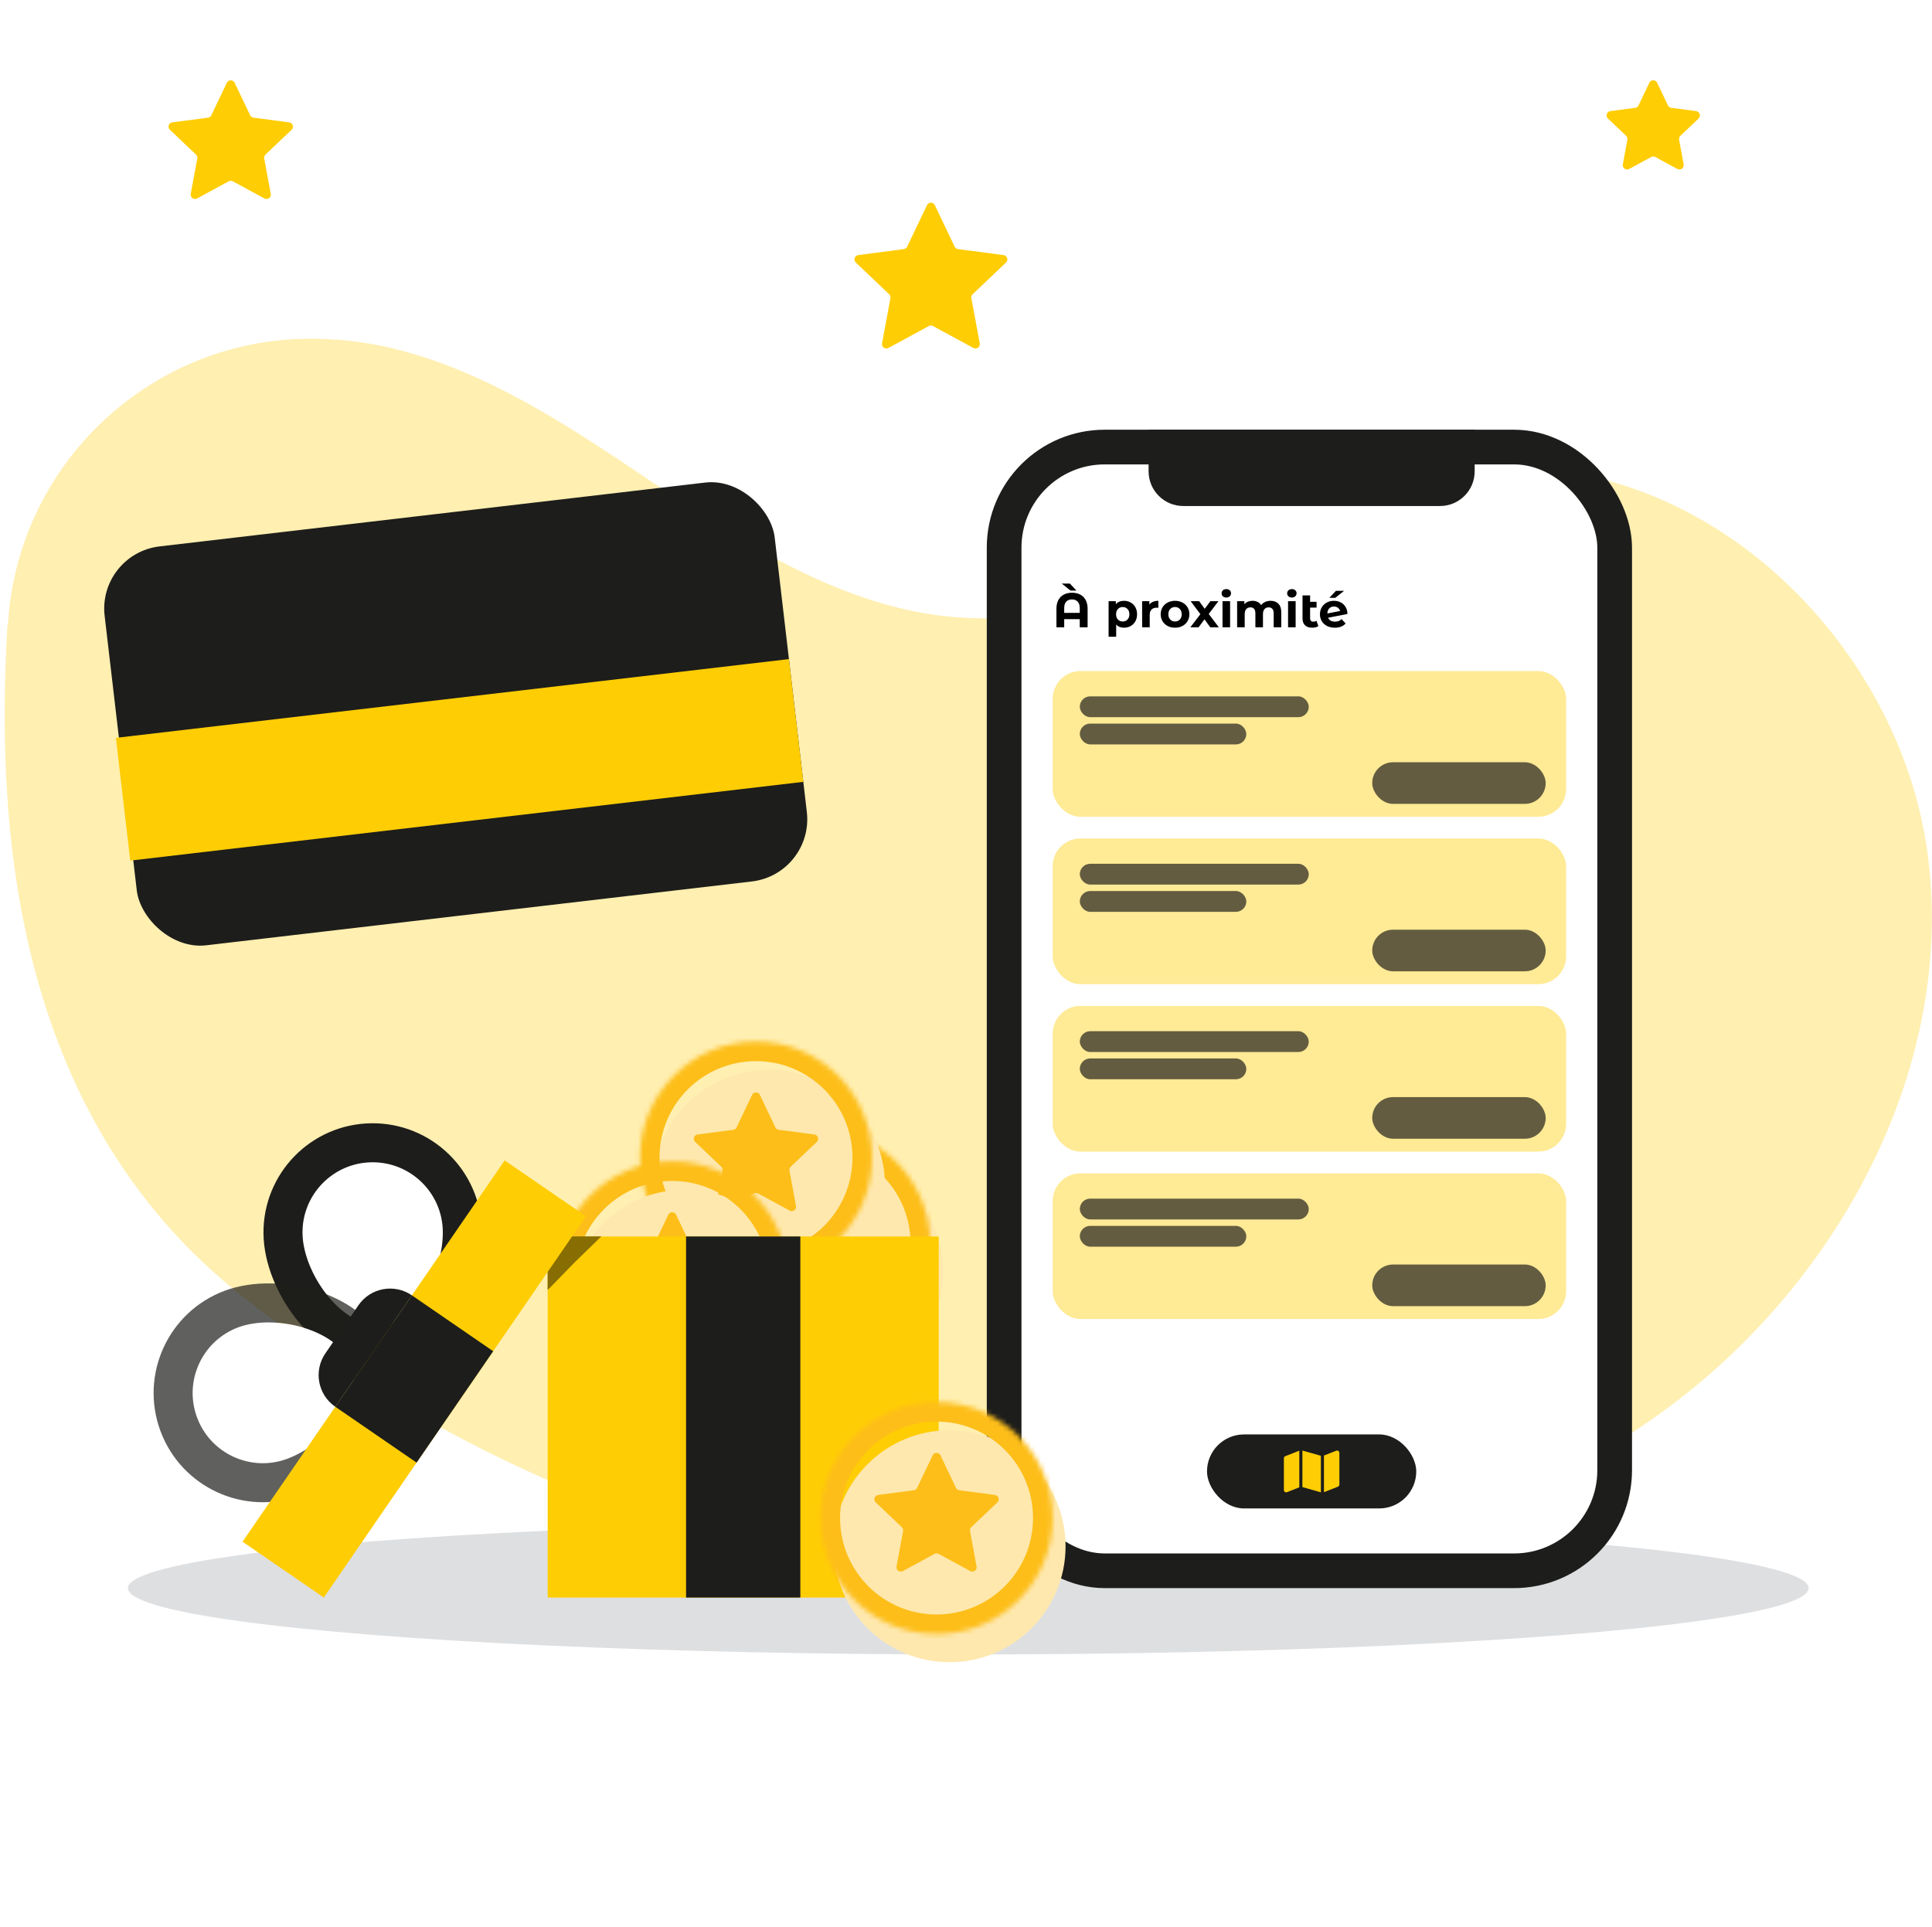 <svg width="401" height="400" viewBox="0 0 401 400" fill="none" xmlns="http://www.w3.org/2000/svg">
<g clip-path="url(#clip0_255_4382)">
<path d="M1.655 129.48C3.834 94.388 34.252 67.822 69.326 70.498C69.524 70.498 69.821 70.498 70.019 70.498C94.095 72.382 115.298 86.557 135.312 100.038C155.326 113.52 176.926 127.299 201.002 128.29C239.048 129.975 272.042 99.84 310.088 97.362C354.079 94.586 394.107 133.246 400.052 176.962C405.997 220.678 382.416 264.889 347.243 291.456C312.07 318.022 266.989 328.629 222.997 329.62C160.478 331.107 99.842 307.911 50.6 269.35C1.357 230.789 -0.723 168.338 1.556 129.579L1.655 129.48Z" fill="#FFCD04" fill-opacity="0.31"/>
<ellipse cx="200.969" cy="329.688" rx="174.416" ry="13.77" fill="#DEDFE1"/>
<g filter="url(#filter0_d_255_4382)">
<rect x="208.414" y="92.808" width="126.72" height="233.28" rx="20.88" fill="white" stroke="#1D1D1B" stroke-width="7.2"/>
<path d="M238.399 89.207H306.079V97.847C306.079 101.824 302.855 105.048 298.879 105.048H245.599C241.622 105.048 238.399 101.824 238.399 97.847V89.207Z" fill="#1D1D1B"/>
<rect x="218.494" y="139.312" width="106.56" height="30.24" rx="5.76" fill="#FFCD04" fill-opacity="0.42"/>
<rect x="224.121" y="144.559" width="47.52" height="4.32" rx="2.16" fill="#1D1D1B" fill-opacity="0.69"/>
<rect x="224.121" y="150.216" width="34.56" height="4.32" rx="2.16" fill="#1D1D1B" fill-opacity="0.69"/>
<rect x="284.816" y="158.242" width="36" height="8.64" rx="4.32" fill="#1D1D1B" fill-opacity="0.69"/>
<rect x="218.494" y="174.069" width="106.56" height="30.24" rx="5.76" fill="#FFCD04" fill-opacity="0.42"/>
<rect x="224.121" y="179.316" width="47.52" height="4.32" rx="2.16" fill="#1D1D1B" fill-opacity="0.69"/>
<rect x="224.121" y="184.973" width="34.56" height="4.32" rx="2.16" fill="#1D1D1B" fill-opacity="0.69"/>
<rect x="284.816" y="192.999" width="36" height="8.64" rx="4.32" fill="#1D1D1B" fill-opacity="0.69"/>
<rect x="218.494" y="208.826" width="106.56" height="30.24" rx="5.76" fill="#FFCD04" fill-opacity="0.42"/>
<rect x="224.121" y="214.073" width="47.52" height="4.32" rx="2.16" fill="#1D1D1B" fill-opacity="0.69"/>
<rect x="224.121" y="219.73" width="34.56" height="4.32" rx="2.16" fill="#1D1D1B" fill-opacity="0.69"/>
<rect x="284.816" y="227.756" width="36" height="8.64" rx="4.32" fill="#1D1D1B" fill-opacity="0.69"/>
<rect x="218.494" y="243.583" width="106.56" height="30.24" rx="5.76" fill="#FFCD04" fill-opacity="0.42"/>
<rect x="224.121" y="248.83" width="47.52" height="4.32" rx="2.16" fill="#1D1D1B" fill-opacity="0.69"/>
<rect x="224.121" y="254.487" width="34.56" height="4.32" rx="2.16" fill="#1D1D1B" fill-opacity="0.69"/>
<rect x="284.816" y="262.513" width="36" height="8.64" rx="4.32" fill="#1D1D1B" fill-opacity="0.69"/>
<rect x="250.523" y="297.782" width="43.431" height="15.363" rx="7.681" fill="#1D1D1B"/>
<path d="M222.506 123.05C223.158 123.05 223.726 123.178 224.21 123.433C224.694 123.689 225.07 124.065 225.339 124.562C225.608 125.06 225.742 125.661 225.742 126.367V130.227H224.109V128.534H220.883V130.227H219.271V126.367C219.271 125.661 219.405 125.06 219.674 124.562C219.943 124.065 220.319 123.689 220.803 123.433C221.287 123.178 221.854 123.05 222.506 123.05ZM224.109 127.224V126.216C224.109 125.631 223.964 125.191 223.676 124.895C223.387 124.593 222.993 124.441 222.496 124.441C221.992 124.441 221.596 124.593 221.307 124.895C221.024 125.191 220.883 125.631 220.883 126.216V127.224H224.109ZM220.369 121.145H222.063L223.424 122.597H222.194L220.369 121.145ZM233.303 124.724C233.807 124.724 234.264 124.841 234.674 125.077C235.09 125.305 235.416 125.631 235.652 126.054C235.887 126.471 236.004 126.958 236.004 127.516C236.004 128.074 235.887 128.564 235.652 128.988C235.416 129.404 235.09 129.73 234.674 129.965C234.264 130.194 233.807 130.308 233.303 130.308C232.611 130.308 232.066 130.09 231.67 129.653V132.183H230.097V124.804H231.599V125.429C231.989 124.959 232.557 124.724 233.303 124.724ZM233.031 129.018C233.434 129.018 233.763 128.883 234.019 128.615C234.281 128.339 234.412 127.973 234.412 127.516C234.412 127.059 234.281 126.696 234.019 126.427C233.763 126.152 233.434 126.014 233.031 126.014C232.628 126.014 232.295 126.152 232.033 126.427C231.777 126.696 231.65 127.059 231.65 127.516C231.65 127.973 231.777 128.339 232.033 128.615C232.295 128.883 232.628 129.018 233.031 129.018ZM238.559 125.52C238.747 125.258 238.999 125.06 239.315 124.925C239.638 124.791 240.007 124.724 240.424 124.724V126.175C240.249 126.162 240.131 126.155 240.071 126.155C239.621 126.155 239.268 126.283 239.013 126.538C238.757 126.787 238.63 127.163 238.63 127.667V130.227H237.057V124.804H238.559V125.52ZM243.89 130.308C243.319 130.308 242.805 130.19 242.348 129.955C241.898 129.713 241.545 129.381 241.289 128.957C241.034 128.534 240.906 128.053 240.906 127.516C240.906 126.978 241.034 126.498 241.289 126.074C241.545 125.651 241.898 125.322 242.348 125.087C242.805 124.845 243.319 124.724 243.89 124.724C244.461 124.724 244.972 124.845 245.422 125.087C245.872 125.322 246.225 125.651 246.481 126.074C246.736 126.498 246.864 126.978 246.864 127.516C246.864 128.053 246.736 128.534 246.481 128.957C246.225 129.381 245.872 129.713 245.422 129.955C244.972 130.19 244.461 130.308 243.89 130.308ZM243.89 129.018C244.293 129.018 244.622 128.883 244.878 128.615C245.14 128.339 245.271 127.973 245.271 127.516C245.271 127.059 245.14 126.696 244.878 126.427C244.622 126.152 244.293 126.014 243.89 126.014C243.487 126.014 243.154 126.152 242.892 126.427C242.63 126.696 242.499 127.059 242.499 127.516C242.499 127.973 242.63 128.339 242.892 128.615C243.154 128.883 243.487 129.018 243.89 129.018ZM251.195 130.227L250.005 128.564L248.775 130.227H247.062L249.148 127.496L247.132 124.804H248.896L250.046 126.387L251.225 124.804H252.898L250.882 127.455L252.979 130.227H251.195ZM253.742 124.804H255.315V130.227H253.742V124.804ZM254.528 124.048C254.239 124.048 254.004 123.964 253.823 123.796C253.641 123.628 253.551 123.42 253.551 123.171C253.551 122.923 253.641 122.714 253.823 122.546C254.004 122.378 254.239 122.294 254.528 122.294C254.817 122.294 255.053 122.375 255.234 122.536C255.415 122.698 255.506 122.899 255.506 123.141C255.506 123.403 255.415 123.622 255.234 123.796C255.053 123.964 254.817 124.048 254.528 124.048ZM263.719 124.724C264.398 124.724 264.935 124.925 265.332 125.329C265.735 125.725 265.937 126.323 265.937 127.123V130.227H264.364V127.365C264.364 126.935 264.274 126.615 264.092 126.407C263.917 126.192 263.665 126.085 263.336 126.085C262.967 126.085 262.674 126.205 262.459 126.447C262.244 126.683 262.137 127.035 262.137 127.506V130.227H260.564V127.365C260.564 126.511 260.221 126.085 259.536 126.085C259.173 126.085 258.884 126.205 258.669 126.447C258.454 126.683 258.347 127.035 258.347 127.506V130.227H256.774V124.804H258.276V125.429C258.478 125.201 258.723 125.026 259.012 124.905C259.307 124.784 259.63 124.724 259.979 124.724C260.363 124.724 260.709 124.801 261.018 124.956C261.327 125.103 261.575 125.322 261.764 125.611C261.985 125.329 262.264 125.11 262.6 124.956C262.943 124.801 263.316 124.724 263.719 124.724ZM267.346 124.804H268.919V130.227H267.346V124.804ZM268.132 124.048C267.844 124.048 267.608 123.964 267.427 123.796C267.245 123.628 267.155 123.42 267.155 123.171C267.155 122.923 267.245 122.714 267.427 122.546C267.608 122.378 267.844 122.294 268.132 122.294C268.421 122.294 268.657 122.375 268.838 122.536C269.02 122.698 269.11 122.899 269.11 123.141C269.11 123.403 269.02 123.622 268.838 123.796C268.657 123.964 268.421 124.048 268.132 124.048ZM273.644 129.965C273.489 130.08 273.298 130.167 273.069 130.227C272.848 130.281 272.616 130.308 272.374 130.308C271.722 130.308 271.221 130.143 270.872 129.814C270.523 129.485 270.348 129.001 270.348 128.363V123.605H271.92V124.925H273.261V126.135H271.92V128.342C271.92 128.571 271.977 128.749 272.092 128.877C272.206 128.998 272.371 129.058 272.586 129.058C272.828 129.058 273.043 128.991 273.231 128.857L273.644 129.965ZM277.097 129.048C277.379 129.048 277.627 129.008 277.842 128.927C278.064 128.84 278.269 128.705 278.457 128.524L279.294 129.431C278.783 130.016 278.037 130.308 277.056 130.308C276.445 130.308 275.904 130.19 275.433 129.955C274.963 129.713 274.6 129.381 274.345 128.957C274.089 128.534 273.962 128.053 273.962 127.516C273.962 126.985 274.086 126.508 274.335 126.085C274.59 125.654 274.936 125.322 275.373 125.087C275.816 124.845 276.314 124.724 276.865 124.724C277.382 124.724 277.853 124.835 278.276 125.056C278.699 125.271 279.035 125.587 279.284 126.004C279.539 126.414 279.667 126.901 279.667 127.465L275.655 128.242C275.769 128.51 275.947 128.712 276.189 128.846C276.438 128.981 276.74 129.048 277.097 129.048ZM276.865 125.913C276.468 125.913 276.146 126.041 275.897 126.296C275.648 126.552 275.517 126.904 275.504 127.355L278.145 126.841C278.071 126.558 277.92 126.333 277.691 126.165C277.463 125.997 277.187 125.913 276.865 125.913ZM277.278 122.657H278.971L277.147 124.109H275.917L277.278 122.657Z" fill="black"/>
<path d="M274.159 309.796L270.319 308.715V301.13L274.159 302.211V309.796ZM274.799 309.773V302.163L277.341 301.161C277.657 301.037 277.999 301.266 277.999 301.6V308.192C277.999 308.385 277.879 308.558 277.697 308.631L274.799 309.771V309.773ZM266.781 302.295L269.679 301.155V308.763L267.137 309.765C266.821 309.889 266.479 309.66 266.479 309.326V302.734C266.479 302.541 266.599 302.368 266.781 302.295Z" fill="#FFCD04"/>
</g>
<rect x="20.208" y="114.943" width="140.024" height="83.373" rx="13" transform="rotate(-6.675 20.208 114.943)" fill="#1D1D1B"/>
<rect x="24.054" y="153.176" width="140.648" height="25.656" transform="rotate(-6.675 24.054 153.176)" fill="#FFCD04"/>
<g filter="url(#filter1_d_255_4382)">
<mask id="path-26-inside-1_255_4382" fill="white">
<ellipse cx="168.974" cy="258.19" rx="24.078" ry="24.078"/>
</mask>
<g filter="url(#filter2_i_255_4382)">
<ellipse cx="168.974" cy="258.19" rx="24.078" ry="24.078" fill="#FEE8AE"/>
</g>
<path d="M148.952 258.19C148.952 247.132 157.916 238.168 168.974 238.168V326.368C206.628 326.368 237.152 295.843 237.152 258.19H148.952ZM168.974 238.168C180.032 238.168 188.996 247.132 188.996 258.19H100.796C100.796 295.843 131.32 326.368 168.974 326.368V238.168ZM188.996 258.19C188.996 269.248 180.032 278.212 168.974 278.212V190.012C131.32 190.012 100.796 220.536 100.796 258.19H188.996ZM168.974 278.212C157.916 278.212 148.952 269.248 148.952 258.19H237.152C237.152 220.536 206.628 190.012 168.974 190.012V278.212Z" fill="#FDBE19" mask="url(#path-26-inside-1_255_4382)"/>
<path d="M168.162 245.178C168.488 244.495 169.46 244.495 169.786 245.178L173.001 251.916C173.133 252.191 173.394 252.381 173.696 252.421L181.098 253.396C181.848 253.495 182.149 254.42 181.6 254.941L176.185 260.081C175.964 260.291 175.864 260.599 175.92 260.898L177.279 268.239C177.417 268.984 176.63 269.555 175.965 269.194L169.403 265.633C169.135 265.487 168.812 265.487 168.545 265.633L161.983 269.194C161.317 269.555 160.531 268.984 160.669 268.239L162.028 260.898C162.083 260.599 161.984 260.291 161.763 260.081L156.348 254.941C155.799 254.42 156.099 253.495 156.85 253.396L164.252 252.421C164.554 252.381 164.815 252.191 164.946 251.916L168.162 245.178Z" fill="#FDBE19"/>
</g>
<g filter="url(#filter3_d_255_4382)">
<mask id="path-29-inside-2_255_4382" fill="white">
<ellipse cx="156.91" cy="240.311" rx="24.078" ry="24.078"/>
</mask>
<g filter="url(#filter4_i_255_4382)">
<ellipse cx="156.91" cy="240.311" rx="24.078" ry="24.078" fill="#FEE8AE"/>
</g>
<path d="M136.888 240.311C136.888 229.253 145.852 220.289 156.91 220.289V308.489C194.564 308.489 225.088 277.965 225.088 240.311H136.888ZM156.91 220.289C167.968 220.289 176.933 229.253 176.933 240.311H88.733C88.733 277.965 119.257 308.489 156.91 308.489V220.289ZM176.933 240.311C176.933 251.369 167.968 260.333 156.91 260.333V172.133C119.257 172.133 88.733 202.657 88.733 240.311H176.933ZM156.91 260.333C145.852 260.333 136.888 251.369 136.888 240.311H225.088C225.088 202.657 194.564 172.133 156.91 172.133V260.333Z" fill="#FDBE19" mask="url(#path-29-inside-2_255_4382)"/>
<path d="M156.098 227.299C156.424 226.616 157.396 226.616 157.722 227.299L160.938 234.037C161.069 234.312 161.33 234.502 161.632 234.542L169.034 235.518C169.785 235.617 170.085 236.541 169.536 237.063L164.121 242.203C163.9 242.412 163.801 242.72 163.856 243.019L165.215 250.36C165.353 251.105 164.567 251.676 163.901 251.315L157.339 247.754C157.072 247.609 156.749 247.609 156.481 247.754L149.919 251.315C149.254 251.676 148.467 251.105 148.605 250.36L149.964 243.019C150.02 242.72 149.92 242.412 149.699 242.203L144.284 237.063C143.735 236.541 144.036 235.617 144.786 235.518L152.188 234.542C152.49 234.502 152.751 234.312 152.883 234.037L156.098 227.299Z" fill="#FDBE19"/>
</g>
<g filter="url(#filter5_d_255_4382)">
<mask id="path-32-inside-3_255_4382" fill="white">
<ellipse cx="139.519" cy="265.184" rx="24.078" ry="24.078"/>
</mask>
<g filter="url(#filter6_i_255_4382)">
<ellipse cx="139.519" cy="265.184" rx="24.078" ry="24.078" fill="#FEE8AE"/>
</g>
<path d="M119.497 265.184C119.497 254.126 128.461 245.162 139.519 245.162V333.362C177.172 333.362 207.697 302.837 207.697 265.184H119.497ZM139.519 245.162C150.577 245.162 159.541 254.126 159.541 265.184H71.341C71.341 302.837 101.865 333.362 139.519 333.362V245.162ZM159.541 265.184C159.541 276.242 150.577 285.206 139.519 285.206V197.006C101.865 197.006 71.341 227.53 71.341 265.184H159.541ZM139.519 285.206C128.461 285.206 119.497 276.242 119.497 265.184H207.697C207.697 227.53 177.172 197.006 139.519 197.006V285.206Z" fill="#FDBE19" mask="url(#path-32-inside-3_255_4382)"/>
<path d="M138.707 252.172C139.033 251.489 140.005 251.489 140.331 252.172L143.546 258.91C143.678 259.185 143.939 259.375 144.241 259.415L151.643 260.39C152.393 260.489 152.694 261.414 152.145 261.935L146.73 267.076C146.509 267.285 146.409 267.593 146.465 267.892L147.824 275.233C147.962 275.978 147.175 276.549 146.51 276.188L139.948 272.627C139.68 272.481 139.357 272.481 139.089 272.627L132.528 276.188C131.862 276.549 131.076 275.978 131.213 275.233L132.573 267.892C132.628 267.593 132.528 267.285 132.307 267.076L126.893 261.935C126.344 261.414 126.644 260.489 127.395 260.39L134.797 259.415C135.099 259.375 135.36 259.185 135.491 258.91L138.707 252.172Z" fill="#FDBE19"/>
</g>
<rect x="113.674" y="256.687" width="81.164" height="74.959" fill="#FFCD04"/>
<rect x="142.397" y="256.687" width="23.717" height="74.959" fill="#1D1D1B"/>
<path d="M113.665 256.675H124.805L119.33 262.007L113.665 267.815V256.675Z" fill="#876D02"/>
<path d="M95.959 255.617C95.832 245.339 87.397 237.109 77.118 237.236C66.84 237.363 58.611 245.798 58.737 256.076C58.801 261.189 61.175 266.809 64.498 271.09C67.757 275.29 72.742 279.204 78.614 279.132C84.659 279.057 89.08 274.828 91.746 270.464C94.465 266.013 96.018 260.44 95.959 255.617Z" fill="white" stroke="#1D1D1B" stroke-width="8.1"/>
<path d="M40.891 294.24C43.679 301.783 52.055 305.638 59.599 302.85C67.142 300.061 75.732 290.978 72.944 283.435C70.155 275.891 57.044 272.744 49.501 275.532C41.957 278.321 38.102 286.697 40.891 294.24Z" fill="white"/>
<path d="M61.003 306.648C51.361 310.212 40.656 305.286 37.092 295.644C33.528 286.003 38.455 275.298 48.096 271.733C52.892 269.961 58.99 270.164 64.177 271.732C69.266 273.271 74.706 276.522 76.742 282.031C78.838 287.7 76.474 293.344 73.355 297.396C70.173 301.529 65.527 304.976 61.003 306.648Z" stroke="#1D1D1B" stroke-opacity="0.7" stroke-width="8.1"/>
<rect x="50.339" y="320.049" width="96.048" height="20.474" transform="rotate(-55.497 50.339 320.049)" fill="#FFCD04"/>
<rect x="69.593" y="292.037" width="28.066" height="20.474" transform="rotate(-55.497 69.593 292.037)" fill="#1D1D1B"/>
<path d="M69.593 292.037C65.962 289.541 65.041 284.574 67.537 280.943L74.396 270.964C76.892 267.333 81.859 266.412 85.491 268.908V268.908L69.593 292.037V292.037Z" fill="#1D1D1B"/>
<g filter="url(#filter7_d_255_4382)">
<mask id="path-44-inside-4_255_4382" fill="white">
<ellipse cx="194.838" cy="313.339" rx="24.078" ry="24.078"/>
</mask>
<g filter="url(#filter8_i_255_4382)">
<ellipse cx="194.838" cy="313.339" rx="24.078" ry="24.078" fill="#FEE8AE"/>
</g>
<path d="M174.815 313.339C174.815 302.281 183.78 293.317 194.838 293.317V381.517C232.491 381.517 263.015 350.993 263.015 313.339H174.815ZM194.838 293.317C205.896 293.317 214.86 302.281 214.86 313.339H126.66C126.66 350.993 157.184 381.517 194.838 381.517V293.317ZM214.86 313.339C214.86 324.397 205.896 333.362 194.838 333.362V245.162C157.184 245.162 126.66 275.686 126.66 313.339H214.86ZM194.838 333.362C183.78 333.362 174.815 324.397 174.815 313.339H263.015C263.015 275.686 232.491 245.162 194.838 245.162V333.362Z" fill="#FDBE19" mask="url(#path-44-inside-4_255_4382)"/>
<path d="M194.025 300.327C194.351 299.644 195.324 299.644 195.65 300.327L198.865 307.066C198.996 307.341 199.258 307.53 199.56 307.57L206.962 308.546C207.712 308.645 208.013 309.57 207.464 310.091L202.049 315.231C201.828 315.441 201.728 315.748 201.784 316.048L203.143 323.389C203.281 324.133 202.494 324.705 201.829 324.344L195.267 320.782C194.999 320.637 194.676 320.637 194.408 320.782L187.847 324.344C187.181 324.705 186.394 324.133 186.532 323.389L187.892 316.048C187.947 315.748 187.847 315.441 187.626 315.231L182.212 310.091C181.663 309.57 181.963 308.645 182.714 308.546L190.115 307.57C190.418 307.53 190.679 307.341 190.81 307.066L194.025 300.327Z" fill="#FDBE19"/>
</g>
<path d="M192.403 42.586C192.729 41.903 193.702 41.903 194.028 42.586L198.14 51.205C198.271 51.48 198.533 51.67 198.835 51.709L208.302 52.957C209.053 53.056 209.353 53.981 208.804 54.502L201.879 61.077C201.658 61.287 201.558 61.594 201.613 61.893L203.352 71.283C203.49 72.027 202.703 72.599 202.038 72.238L193.645 67.683C193.377 67.537 193.054 67.537 192.786 67.683L184.393 72.238C183.728 72.599 182.941 72.027 183.079 71.283L184.818 61.893C184.873 61.594 184.773 61.287 184.552 61.077L177.627 54.502C177.078 53.981 177.378 53.056 178.129 52.957L187.596 51.709C187.898 51.67 188.16 51.48 188.291 51.205L192.403 42.586Z" fill="#FFCD04"/>
<path d="M342.331 17.184C342.657 16.501 343.629 16.501 343.955 17.184L346.195 21.879C346.327 22.154 346.588 22.344 346.89 22.384L352.047 23.064C352.798 23.163 353.098 24.087 352.549 24.609L348.776 28.19C348.556 28.399 348.456 28.707 348.511 29.006L349.458 34.121C349.596 34.865 348.809 35.437 348.144 35.076L343.572 32.595C343.304 32.449 342.981 32.449 342.714 32.595L338.142 35.076C337.477 35.437 336.69 34.865 336.828 34.121L337.775 29.006C337.83 28.707 337.73 28.399 337.509 28.19L333.737 24.609C333.188 24.087 333.488 23.163 334.239 23.064L339.396 22.384C339.698 22.344 339.959 22.154 340.091 21.879L342.331 17.184Z" fill="#FFCD04"/>
<path d="M47.081 17.184C47.407 16.501 48.38 16.501 48.706 17.184L51.921 23.922C52.052 24.198 52.314 24.387 52.616 24.427L60.018 25.403C60.768 25.502 61.069 26.427 60.52 26.948L55.105 32.088C54.884 32.298 54.784 32.605 54.84 32.905L56.199 40.246C56.337 40.99 55.55 41.562 54.885 41.201L48.323 37.639C48.055 37.494 47.732 37.494 47.464 37.639L40.903 41.201C40.237 41.562 39.45 40.99 39.588 40.246L40.948 32.905C41.003 32.605 40.903 32.298 40.682 32.088L35.267 26.948C34.718 26.427 35.019 25.502 35.77 25.403L43.171 24.427C43.473 24.387 43.735 24.198 43.866 23.922L47.081 17.184Z" fill="#FFCD04"/>
</g>
<defs>
<filter id="filter0_d_255_4382" x="173.134" y="57.528" width="197.28" height="303.84" filterUnits="userSpaceOnUse" color-interpolation-filters="sRGB">
<feFlood flood-opacity="0" result="BackgroundImageFix"/>
<feColorMatrix in="SourceAlpha" type="matrix" values="0 0 0 0 0 0 0 0 0 0 0 0 0 0 0 0 0 0 127 0" result="hardAlpha"/>
<feOffset/>
<feGaussianBlur stdDeviation="15.84"/>
<feComposite in2="hardAlpha" operator="out"/>
<feColorMatrix type="matrix" values="0 0 0 0 0 0 0 0 0 0 0 0 0 0 0 0 0 0 0.25 0"/>
<feBlend mode="normal" in2="BackgroundImageFix" result="effect1_dropShadow_255_4382"/>
<feBlend mode="normal" in="SourceGraphic" in2="effect1_dropShadow_255_4382" result="shape"/>
</filter>
<filter id="filter1_d_255_4382" x="140.846" y="230.062" width="56.255" height="56.255" filterUnits="userSpaceOnUse" color-interpolation-filters="sRGB">
<feFlood flood-opacity="0" result="BackgroundImageFix"/>
<feColorMatrix in="SourceAlpha" type="matrix" values="0 0 0 0 0 0 0 0 0 0 0 0 0 0 0 0 0 0 127 0" result="hardAlpha"/>
<feOffset/>
<feGaussianBlur stdDeviation="2.025"/>
<feComposite in2="hardAlpha" operator="out"/>
<feColorMatrix type="matrix" values="0 0 0 0 0 0 0 0 0 0 0 0 0 0 0 0 0 0 0.11 0"/>
<feBlend mode="normal" in2="BackgroundImageFix" result="effect1_dropShadow_255_4382"/>
<feBlend mode="normal" in="SourceGraphic" in2="effect1_dropShadow_255_4382" result="shape"/>
</filter>
<filter id="filter2_i_255_4382" x="144.896" y="234.112" width="50.855" height="52.656" filterUnits="userSpaceOnUse" color-interpolation-filters="sRGB">
<feFlood flood-opacity="0" result="BackgroundImageFix"/>
<feBlend mode="normal" in="SourceGraphic" in2="BackgroundImageFix" result="shape"/>
<feColorMatrix in="SourceAlpha" type="matrix" values="0 0 0 0 0 0 0 0 0 0 0 0 0 0 0 0 0 0 127 0" result="hardAlpha"/>
<feMorphology radius="0.9" operator="erode" in="SourceAlpha" result="effect1_innerShadow_255_4382"/>
<feOffset dx="2.7" dy="5.85"/>
<feGaussianBlur stdDeviation="1.8"/>
<feComposite in2="hardAlpha" operator="arithmetic" k2="-1" k3="1"/>
<feColorMatrix type="matrix" values="0 0 0 0 0.918 0 0 0 0 0.773 0 0 0 0 0.365 0 0 0 0.6 0"/>
<feBlend mode="normal" in2="shape" result="effect1_innerShadow_255_4382"/>
</filter>
<filter id="filter3_d_255_4382" x="128.783" y="212.183" width="56.255" height="56.255" filterUnits="userSpaceOnUse" color-interpolation-filters="sRGB">
<feFlood flood-opacity="0" result="BackgroundImageFix"/>
<feColorMatrix in="SourceAlpha" type="matrix" values="0 0 0 0 0 0 0 0 0 0 0 0 0 0 0 0 0 0 127 0" result="hardAlpha"/>
<feOffset/>
<feGaussianBlur stdDeviation="2.025"/>
<feComposite in2="hardAlpha" operator="out"/>
<feColorMatrix type="matrix" values="0 0 0 0 0 0 0 0 0 0 0 0 0 0 0 0 0 0 0.11 0"/>
<feBlend mode="normal" in2="BackgroundImageFix" result="effect1_dropShadow_255_4382"/>
<feBlend mode="normal" in="SourceGraphic" in2="effect1_dropShadow_255_4382" result="shape"/>
</filter>
<filter id="filter4_i_255_4382" x="132.833" y="216.233" width="50.855" height="52.656" filterUnits="userSpaceOnUse" color-interpolation-filters="sRGB">
<feFlood flood-opacity="0" result="BackgroundImageFix"/>
<feBlend mode="normal" in="SourceGraphic" in2="BackgroundImageFix" result="shape"/>
<feColorMatrix in="SourceAlpha" type="matrix" values="0 0 0 0 0 0 0 0 0 0 0 0 0 0 0 0 0 0 127 0" result="hardAlpha"/>
<feMorphology radius="0.9" operator="erode" in="SourceAlpha" result="effect1_innerShadow_255_4382"/>
<feOffset dx="2.7" dy="5.85"/>
<feGaussianBlur stdDeviation="1.8"/>
<feComposite in2="hardAlpha" operator="arithmetic" k2="-1" k3="1"/>
<feColorMatrix type="matrix" values="0 0 0 0 0.918 0 0 0 0 0.773 0 0 0 0 0.365 0 0 0 0.6 0"/>
<feBlend mode="normal" in2="shape" result="effect1_innerShadow_255_4382"/>
</filter>
<filter id="filter5_d_255_4382" x="111.391" y="237.056" width="56.255" height="56.255" filterUnits="userSpaceOnUse" color-interpolation-filters="sRGB">
<feFlood flood-opacity="0" result="BackgroundImageFix"/>
<feColorMatrix in="SourceAlpha" type="matrix" values="0 0 0 0 0 0 0 0 0 0 0 0 0 0 0 0 0 0 127 0" result="hardAlpha"/>
<feOffset/>
<feGaussianBlur stdDeviation="2.025"/>
<feComposite in2="hardAlpha" operator="out"/>
<feColorMatrix type="matrix" values="0 0 0 0 0 0 0 0 0 0 0 0 0 0 0 0 0 0 0.11 0"/>
<feBlend mode="normal" in2="BackgroundImageFix" result="effect1_dropShadow_255_4382"/>
<feBlend mode="normal" in="SourceGraphic" in2="effect1_dropShadow_255_4382" result="shape"/>
</filter>
<filter id="filter6_i_255_4382" x="115.441" y="241.106" width="50.855" height="52.656" filterUnits="userSpaceOnUse" color-interpolation-filters="sRGB">
<feFlood flood-opacity="0" result="BackgroundImageFix"/>
<feBlend mode="normal" in="SourceGraphic" in2="BackgroundImageFix" result="shape"/>
<feColorMatrix in="SourceAlpha" type="matrix" values="0 0 0 0 0 0 0 0 0 0 0 0 0 0 0 0 0 0 127 0" result="hardAlpha"/>
<feMorphology radius="0.9" operator="erode" in="SourceAlpha" result="effect1_innerShadow_255_4382"/>
<feOffset dx="2.7" dy="5.85"/>
<feGaussianBlur stdDeviation="1.8"/>
<feComposite in2="hardAlpha" operator="arithmetic" k2="-1" k3="1"/>
<feColorMatrix type="matrix" values="0 0 0 0 0.918 0 0 0 0 0.773 0 0 0 0 0.365 0 0 0 0.6 0"/>
<feBlend mode="normal" in2="shape" result="effect1_innerShadow_255_4382"/>
</filter>
<filter id="filter7_d_255_4382" x="168.96" y="289.262" width="50.855" height="51.306" filterUnits="userSpaceOnUse" color-interpolation-filters="sRGB">
<feFlood flood-opacity="0" result="BackgroundImageFix"/>
<feColorMatrix in="SourceAlpha" type="matrix" values="0 0 0 0 0 0 0 0 0 0 0 0 0 0 0 0 0 0 127 0" result="hardAlpha"/>
<feOffset dx="-0.45" dy="1.8"/>
<feGaussianBlur stdDeviation="0.675"/>
<feComposite in2="hardAlpha" operator="out"/>
<feColorMatrix type="matrix" values="0 0 0 0 0 0 0 0 0 0 0 0 0 0 0 0 0 0 0.11 0"/>
<feBlend mode="normal" in2="BackgroundImageFix" result="effect1_dropShadow_255_4382"/>
<feBlend mode="normal" in="SourceGraphic" in2="effect1_dropShadow_255_4382" result="shape"/>
</filter>
<filter id="filter8_i_255_4382" x="170.76" y="289.262" width="50.855" height="52.656" filterUnits="userSpaceOnUse" color-interpolation-filters="sRGB">
<feFlood flood-opacity="0" result="BackgroundImageFix"/>
<feBlend mode="normal" in="SourceGraphic" in2="BackgroundImageFix" result="shape"/>
<feColorMatrix in="SourceAlpha" type="matrix" values="0 0 0 0 0 0 0 0 0 0 0 0 0 0 0 0 0 0 127 0" result="hardAlpha"/>
<feMorphology radius="0.9" operator="erode" in="SourceAlpha" result="effect1_innerShadow_255_4382"/>
<feOffset dx="2.7" dy="5.85"/>
<feGaussianBlur stdDeviation="1.8"/>
<feComposite in2="hardAlpha" operator="arithmetic" k2="-1" k3="1"/>
<feColorMatrix type="matrix" values="0 0 0 0 0.918 0 0 0 0 0.773 0 0 0 0 0.365 0 0 0 0.6 0"/>
<feBlend mode="normal" in2="shape" result="effect1_innerShadow_255_4382"/>
</filter>
<clipPath id="clip0_255_4382">
<rect width="400" height="400" fill="white" transform="translate(0.969)"/>
</clipPath>
</defs>
</svg>
